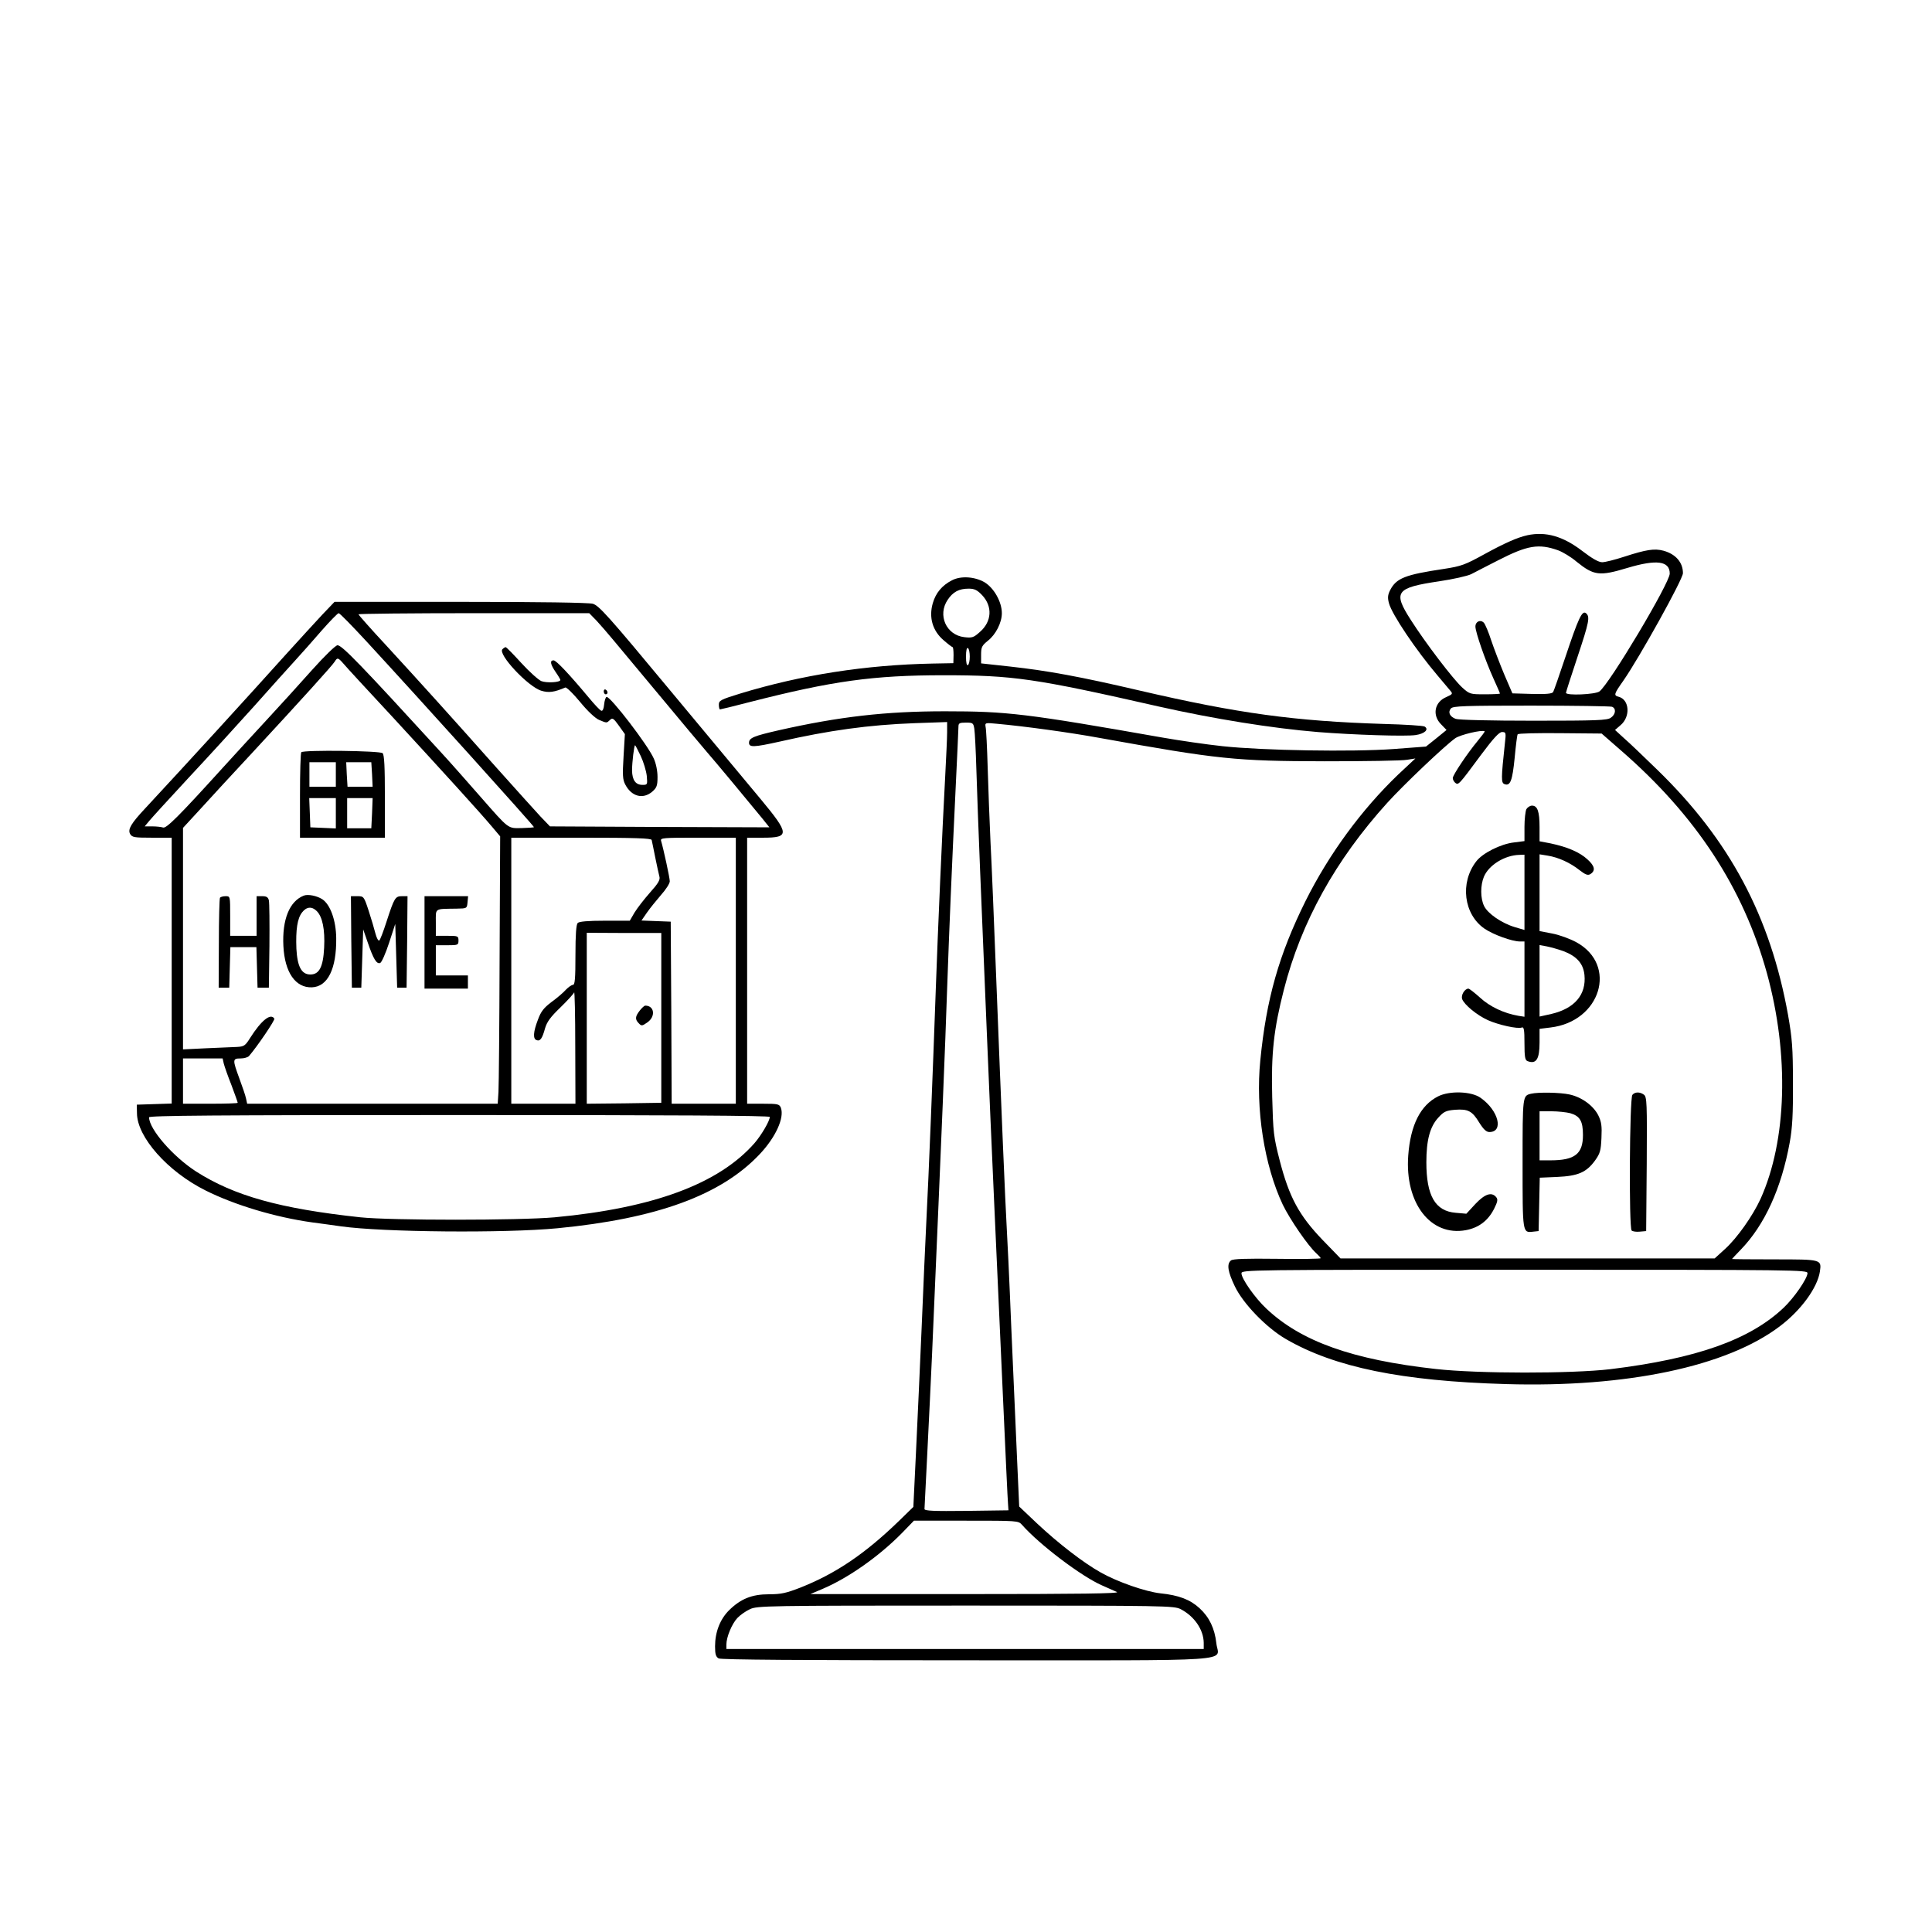 <?xml version="1.0" standalone="no"?>
<!DOCTYPE svg PUBLIC "-//W3C//DTD SVG 20010904//EN"
 "http://www.w3.org/TR/2001/REC-SVG-20010904/DTD/svg10.dtd">
<svg version="1.0" xmlns="http://www.w3.org/2000/svg"
 width="1024pt" height="1024pt" viewBox="0 0 1024 1024"
 preserveAspectRatio="xMidYMid meet">

<g transform="translate(0,1024) scale(0.1,-0.1)"
fill="#000000" stroke="none">
<path d="M8095 7403 c-51 -11 -119 -41 -225 -99 -105 -58 -125 -65 -215 -79
-208 -31 -254 -49 -287 -113 -13 -26 -14 -41 -6 -70 16 -59 143 -248 257 -382
30 -36 61 -73 69 -82 13 -15 10 -18 -21 -32 -64 -26 -78 -97 -28 -146 l28 -29
-54 -44 -55 -44 -172 -13 c-218 -16 -692 -8 -906 15 -85 9 -229 30 -320 46
-722 127 -820 139 -1152 139 -313 0 -559 -28 -882 -101 -131 -30 -156 -40
-156 -66 0 -25 26 -24 161 6 264 60 473 89 717 98 l172 6 0 -54 c0 -30 -5
-133 -10 -229 -16 -294 -39 -819 -50 -1130 -15 -425 -38 -1004 -50 -1230 -5
-107 -17 -361 -25 -565 -9 -203 -22 -501 -30 -661 l-14 -291 -78 -76 c-179
-173 -333 -277 -519 -351 -77 -30 -104 -36 -168 -36 -91 0 -150 -24 -212 -85
-48 -48 -74 -116 -74 -191 0 -42 4 -55 19 -64 13 -7 441 -10 1315 -10 1476 0
1333 -10 1323 90 -9 79 -37 138 -89 186 -50 46 -110 69 -208 79 -79 9 -226 60
-315 110 -93 52 -226 155 -338 260 l-95 90 -11 245 c-6 135 -20 452 -31 705
-10 253 -22 498 -25 545 -6 100 -27 591 -55 1310 -11 283 -24 605 -30 715 -5
110 -12 288 -15 395 -3 107 -8 205 -11 217 -4 22 -2 23 58 17 145 -13 387 -46
545 -75 633 -114 721 -123 1193 -124 217 0 414 3 438 8 l44 7 -91 -85 c-194
-186 -366 -420 -491 -670 -141 -284 -208 -519 -240 -845 -26 -258 21 -557 119
-765 37 -77 135 -220 179 -259 12 -11 22 -22 22 -25 0 -3 -104 -5 -231 -3
-166 2 -235 0 -245 -9 -23 -19 -16 -60 21 -137 44 -92 167 -219 270 -279 258
-150 614 -223 1167 -239 639 -19 1170 93 1451 306 113 85 200 205 213 291 9
64 9 64 -241 64 -124 0 -225 1 -225 2 0 1 21 23 46 49 127 131 216 326 260
569 14 77 18 150 17 315 0 186 -4 235 -26 361 -94 522 -309 926 -693 1299 -71
69 -150 145 -177 168 l-47 43 29 25 c54 45 48 136 -10 151 -27 7 -25 14 25 85
85 122 316 538 316 570 0 57 -38 101 -103 119 -48 13 -92 6 -209 -32 -49 -16
-101 -29 -116 -29 -19 0 -54 20 -106 60 -102 78 -193 104 -291 83z m164 -80
c24 -9 68 -35 97 -60 92 -74 121 -78 270 -33 154 46 224 37 224 -30 0 -50
-321 -588 -373 -625 -22 -16 -177 -23 -177 -7 0 4 27 88 60 187 64 192 68 216
46 235 -21 16 -40 -26 -110 -235 -31 -93 -60 -176 -64 -183 -6 -9 -36 -12
-113 -10 l-103 3 -43 100 c-23 55 -54 136 -69 180 -14 44 -32 86 -39 94 -18
19 -45 7 -45 -20 0 -29 52 -179 95 -274 19 -42 35 -78 35 -81 0 -2 -36 -4 -80
-4 -78 0 -81 1 -120 36 -48 44 -194 235 -273 359 -95 148 -79 170 151 204 74
11 150 28 170 38 20 11 84 43 142 73 156 80 215 90 319 53z m285 -829 c23 -9
20 -40 -6 -58 -19 -14 -75 -16 -410 -16 -230 0 -397 4 -413 10 -31 12 -42 35
-25 55 11 13 72 15 425 15 228 0 420 -3 429 -6z m-3380 -116 c3 -18 8 -116 11
-218 3 -102 12 -345 20 -540 8 -195 24 -575 35 -845 11 -269 29 -686 40 -925
11 -239 31 -687 45 -995 14 -308 26 -573 28 -590 l2 -30 -222 -3 c-175 -2
-223 0 -223 10 0 7 7 141 15 298 8 157 19 391 25 520 55 1270 69 1613 80 1940
12 337 24 624 45 1060 8 168 15 315 15 328 0 19 5 22 40 22 36 0 39 -2 44 -32z
m2668 -65 c-55 -66 -132 -181 -132 -197 0 -8 6 -19 13 -25 17 -13 17 -14 136
147 67 90 97 122 112 122 21 0 22 -3 15 -62 -20 -186 -20 -207 -2 -214 31 -12
42 18 54 139 6 64 13 121 16 125 3 5 104 7 225 6 l220 -2 103 -90 c398 -346
648 -729 773 -1180 119 -433 106 -887 -34 -1197 -41 -89 -123 -206 -188 -265
l-55 -50 -991 0 -992 0 -95 98 c-125 130 -177 227 -227 420 -33 128 -35 150
-40 337 -6 232 8 359 62 570 92 359 273 686 548 990 87 96 304 302 360 342 27
19 142 46 156 37 2 -2 -15 -24 -37 -51z m1748 -2821 c0 -28 -71 -131 -126
-183 -179 -170 -462 -270 -919 -326 -205 -24 -701 -24 -925 1 -441 49 -714
146 -898 320 -60 56 -132 159 -132 187 0 19 37 19 1500 19 1451 0 1500 -1
1500 -18z m-4164 -1333 c93 -106 317 -275 425 -322 30 -13 65 -29 79 -35 18
-8 -198 -11 -800 -11 l-825 0 66 28 c136 58 298 172 419 295 l64 66 277 0
c270 0 276 0 295 -21z m842 -448 c73 -38 121 -109 122 -178 l0 -33 -1265 0
-1265 0 0 24 c0 39 29 109 58 140 15 16 45 37 67 47 38 18 91 19 1143 19 1067
0 1104 -1 1140 -19z"/>
<path d="M8090 5951 c-5 -11 -10 -53 -10 -94 l0 -75 -55 -7 c-71 -8 -168 -57
-201 -101 -87 -113 -66 -280 44 -356 47 -32 146 -68 188 -68 l24 0 0 -200 0
-199 -32 5 c-76 13 -151 48 -203 96 -29 26 -57 48 -62 48 -20 0 -41 -35 -33
-56 12 -30 77 -84 136 -111 56 -25 158 -48 180 -39 11 4 14 -11 14 -83 0 -72
3 -90 16 -95 46 -18 64 10 64 98 l0 73 57 7 c267 31 359 331 138 452 -33 18
-90 39 -127 46 l-68 13 0 203 0 204 43 -7 c57 -9 120 -38 169 -77 31 -24 44
-29 57 -21 29 18 24 43 -15 78 -41 38 -106 66 -196 85 l-58 11 0 75 c0 83 -11
114 -40 114 -11 0 -24 -9 -30 -19z m-10 -440 l0 -200 -51 15 c-70 21 -144 72
-163 112 -20 41 -20 109 -1 155 26 62 110 114 188 116 l27 1 0 -199z m206
-312 c71 -27 106 -66 112 -127 10 -104 -52 -177 -175 -206 l-63 -14 0 189 0
190 38 -7 c20 -4 60 -15 88 -25z"/>
<path d="M7622 4429 c-93 -47 -146 -151 -158 -313 -19 -253 119 -431 306 -396
68 13 117 50 149 113 19 38 21 50 11 62 -24 29 -60 17 -110 -36 l-48 -52 -57
5 c-108 9 -155 90 -155 268 0 117 19 189 64 237 28 31 40 37 88 41 69 5 91 -6
129 -69 22 -35 37 -49 53 -49 77 0 49 114 -46 181 -48 35 -165 39 -226 8z"/>
<path d="M8115 4443 c-45 -11 -45 -8 -45 -368 0 -374 -1 -370 57 -363 l28 3 3
141 3 142 92 4 c111 5 155 24 201 87 27 38 31 52 34 120 3 64 0 85 -17 120
-27 52 -88 96 -152 110 -50 11 -166 13 -204 4z m207 -103 c52 -15 68 -42 68
-116 0 -100 -43 -134 -172 -134 l-58 0 0 130 0 130 63 0 c34 0 79 -5 99 -10z"/>
<path d="M8652 4437 c-15 -17 -19 -704 -4 -719 5 -5 25 -8 43 -6 l34 3 3 355
c2 325 1 356 -15 368 -22 16 -48 15 -61 -1z"/>
<path d="M5045 7164 c-52 -27 -85 -66 -101 -121 -22 -76 -1 -147 58 -197 23
-20 44 -36 47 -36 3 0 5 -19 5 -42 l-1 -43 -109 -2 c-356 -7 -696 -60 -1021
-159 -104 -32 -113 -37 -113 -59 0 -14 3 -25 6 -25 3 0 74 17 158 39 438 112
655 142 1026 142 370 0 483 -16 1143 -166 289 -65 599 -115 842 -135 188 -15
466 -24 518 -16 48 7 72 30 48 45 -7 5 -105 11 -219 14 -470 15 -767 55 -1292
177 -317 74 -486 105 -685 127 l-155 17 0 46 c0 40 4 48 36 74 42 33 74 96 74
146 0 60 -42 134 -92 164 -52 30 -126 35 -173 10z m160 -78 c57 -60 52 -141
-12 -196 -32 -29 -41 -32 -82 -27 -96 11 -143 117 -88 198 28 42 60 59 111 59
31 0 45 -7 71 -34z m-65 -326 c0 -21 -4 -42 -10 -45 -6 -4 -10 13 -10 45 0 32
4 49 10 45 6 -3 10 -24 10 -45z"/>
<path d="M1709 6983 c-35 -38 -123 -133 -194 -212 -204 -227 -522 -575 -744
-814 -76 -81 -94 -112 -82 -136 11 -19 20 -21 116 -21 l105 0 0 -705 0 -704
-92 -3 -93 -3 1 -46 c1 -126 163 -309 364 -409 154 -77 370 -142 565 -169 44
-6 113 -15 153 -21 222 -31 866 -37 1147 -10 526 51 867 175 1072 393 84 89
131 192 112 245 -8 20 -15 22 -94 22 l-85 0 0 705 0 705 84 0 c142 0 141 20
-11 203 -56 67 -271 325 -478 574 -331 399 -380 453 -413 463 -24 6 -276 10
-703 10 l-666 0 -64 -67z m232 -141 c285 -309 889 -979 889 -986 0 -2 -29 -4
-64 -5 -76 -1 -65 -10 -222 169 -65 74 -158 180 -208 234 -420 459 -523 566
-547 566 -10 0 -67 -55 -136 -132 -65 -73 -172 -191 -238 -262 -66 -71 -171
-186 -234 -255 -233 -257 -300 -324 -317 -317 -8 3 -34 6 -56 6 l-41 0 24 29
c13 16 107 119 209 229 102 109 257 279 345 377 88 99 187 209 220 245 33 36
96 107 140 158 44 50 85 92 90 92 6 0 71 -67 146 -148z m1222 107 c21 -23 62
-70 90 -104 262 -314 357 -428 396 -475 25 -30 69 -82 97 -115 49 -56 214
-255 296 -355 l36 -45 -581 2 -582 3 -50 52 c-27 29 -134 148 -237 263 -241
271 -398 445 -580 643 -82 88 -148 163 -148 166 0 3 275 6 612 6 l611 0 40
-41z m-1343 -226 c13 -16 132 -145 265 -288 269 -292 459 -501 523 -577 l43
-51 -3 -646 c-1 -355 -4 -674 -6 -708 l-4 -63 -664 0 -664 0 -6 28 c-3 15 -19
62 -35 105 -37 101 -37 107 6 107 19 0 39 6 45 13 44 51 139 191 134 198 -19
31 -69 -9 -128 -102 -26 -42 -33 -46 -70 -48 -23 -1 -96 -4 -163 -7 l-123 -6
0 587 0 587 93 101 c50 55 173 189 273 296 262 283 425 463 438 484 14 23 18
22 46 -10z m1634 -935 c2 -7 10 -49 19 -93 9 -44 19 -90 22 -101 5 -17 -6 -36
-50 -85 -31 -35 -68 -83 -82 -106 l-25 -43 -132 0 c-89 0 -136 -4 -144 -12 -8
-8 -12 -60 -12 -170 0 -125 -3 -158 -13 -158 -8 0 -24 -12 -38 -26 -13 -15
-47 -44 -76 -65 -41 -31 -56 -50 -72 -94 -25 -65 -27 -101 -7 -108 19 -7 30 8
45 63 10 34 29 60 81 110 37 36 70 72 73 80 3 8 6 -121 6 -287 l1 -303 -170 0
-170 0 0 705 0 705 370 0 c288 0 371 -3 374 -12z m446 -693 l0 -705 -170 0
-170 0 -2 483 -3 482 -78 3 -77 3 29 42 c16 23 50 65 75 94 25 28 46 60 46 72
0 18 -33 170 -46 214 -5 16 9 17 195 17 l201 0 0 -705z m-395 -250 l0 -450
-197 -3 -198 -2 0 453 0 453 198 -1 197 0 0 -450z m-2319 -242 c4 -16 22 -67
41 -115 18 -48 33 -90 33 -93 0 -3 -65 -5 -145 -5 l-145 0 0 120 0 120 105 0
105 0 6 -27z m2894 -283 c0 -21 -44 -96 -81 -139 -190 -216 -536 -344 -1059
-393 -188 -17 -870 -17 -1030 0 -427 46 -669 114 -871 243 -121 78 -248 223
-249 287 0 9 336 12 1645 12 1132 0 1645 -3 1645 -10z"/>
<path d="M2663 6799 c-26 -26 136 -199 206 -220 39 -12 69 -8 127 17 6 3 42
-32 79 -77 40 -49 81 -87 101 -95 41 -17 39 -17 57 0 13 13 19 9 47 -30 l32
-45 -7 -118 c-6 -98 -5 -123 9 -149 33 -64 94 -80 143 -38 24 21 28 32 28 78
0 32 -8 72 -20 98 -31 71 -231 331 -250 326 -5 -1 -11 -19 -13 -40 -2 -23 -8
-36 -15 -33 -7 2 -36 33 -65 68 -106 127 -174 199 -188 199 -21 0 -17 -21 11
-62 14 -20 25 -39 25 -42 0 -13 -73 -17 -101 -6 -16 7 -64 50 -106 96 -42 46
-79 84 -83 84 -3 0 -11 -5 -17 -11z m733 -566 c15 -32 29 -79 32 -105 4 -47 4
-48 -23 -48 -36 0 -54 25 -55 76 0 44 11 134 16 134 2 0 15 -26 30 -57z"/>
<path d="M3200 6576 c0 -9 5 -16 10 -16 6 0 10 4 10 9 0 6 -4 13 -10 16 -5 3
-10 -1 -10 -9z"/>
<path d="M1597 6253 c-4 -3 -7 -107 -7 -230 l0 -223 225 0 225 0 0 218 c0 156
-3 221 -12 230 -13 13 -419 18 -431 5z m183 -118 l0 -65 -70 0 -70 0 0 65 0
65 70 0 70 0 0 -65z m192 0 l3 -65 -67 0 -66 0 -4 65 -3 65 67 0 66 0 4 -65z
m-192 -205 l0 -81 -67 3 -68 3 -3 78 -3 77 71 0 70 0 0 -80z m192 0 l-4 -80
-64 0 -64 0 0 80 0 80 68 0 67 0 -3 -80z"/>
<path d="M1610 5493 c-76 -30 -115 -127 -108 -267 7 -140 64 -222 151 -219 84
3 131 98 129 261 -1 93 -31 178 -74 206 -28 18 -76 28 -98 19z m69 -82 c30
-30 44 -97 39 -194 -5 -102 -26 -142 -73 -142 -47 0 -69 42 -74 136 -4 102 5
161 30 193 24 31 52 33 78 7z"/>
<path d="M1166 5482 c-3 -5 -6 -114 -6 -243 l-1 -234 28 0 28 0 3 108 3 107
69 0 69 0 3 -107 3 -108 30 0 30 0 3 220 c1 121 0 230 -3 243 -4 17 -13 22
-35 22 l-30 0 0 -105 0 -105 -70 0 -70 0 0 105 c0 105 0 105 -24 105 -14 0
-27 -4 -30 -8z"/>
<path d="M1862 5248 l3 -243 25 0 25 0 5 155 5 154 24 -69 c30 -88 47 -116 66
-109 8 3 29 51 47 106 l33 101 5 -169 5 -169 25 0 25 0 3 243 2 242 -29 0
c-36 0 -41 -8 -82 -134 -17 -53 -34 -98 -39 -101 -5 -3 -14 14 -20 37 -6 24
-22 78 -36 121 -25 76 -26 77 -60 77 l-34 0 2 -242z"/>
<path d="M2250 5245 l0 -245 115 0 115 0 0 35 0 35 -85 0 -85 0 0 80 0 80 60
0 c57 0 60 1 60 25 0 24 -3 25 -60 25 l-60 0 0 70 c0 79 -10 72 110 74 55 1
55 1 58 34 l3 32 -115 0 -116 0 0 -245z"/>
<path d="M3391 4884 c-25 -32 -26 -47 -5 -68 14 -15 18 -14 45 5 45 31 38 89
-11 89 -5 0 -18 -12 -29 -26z"/>
</g>
</svg>
